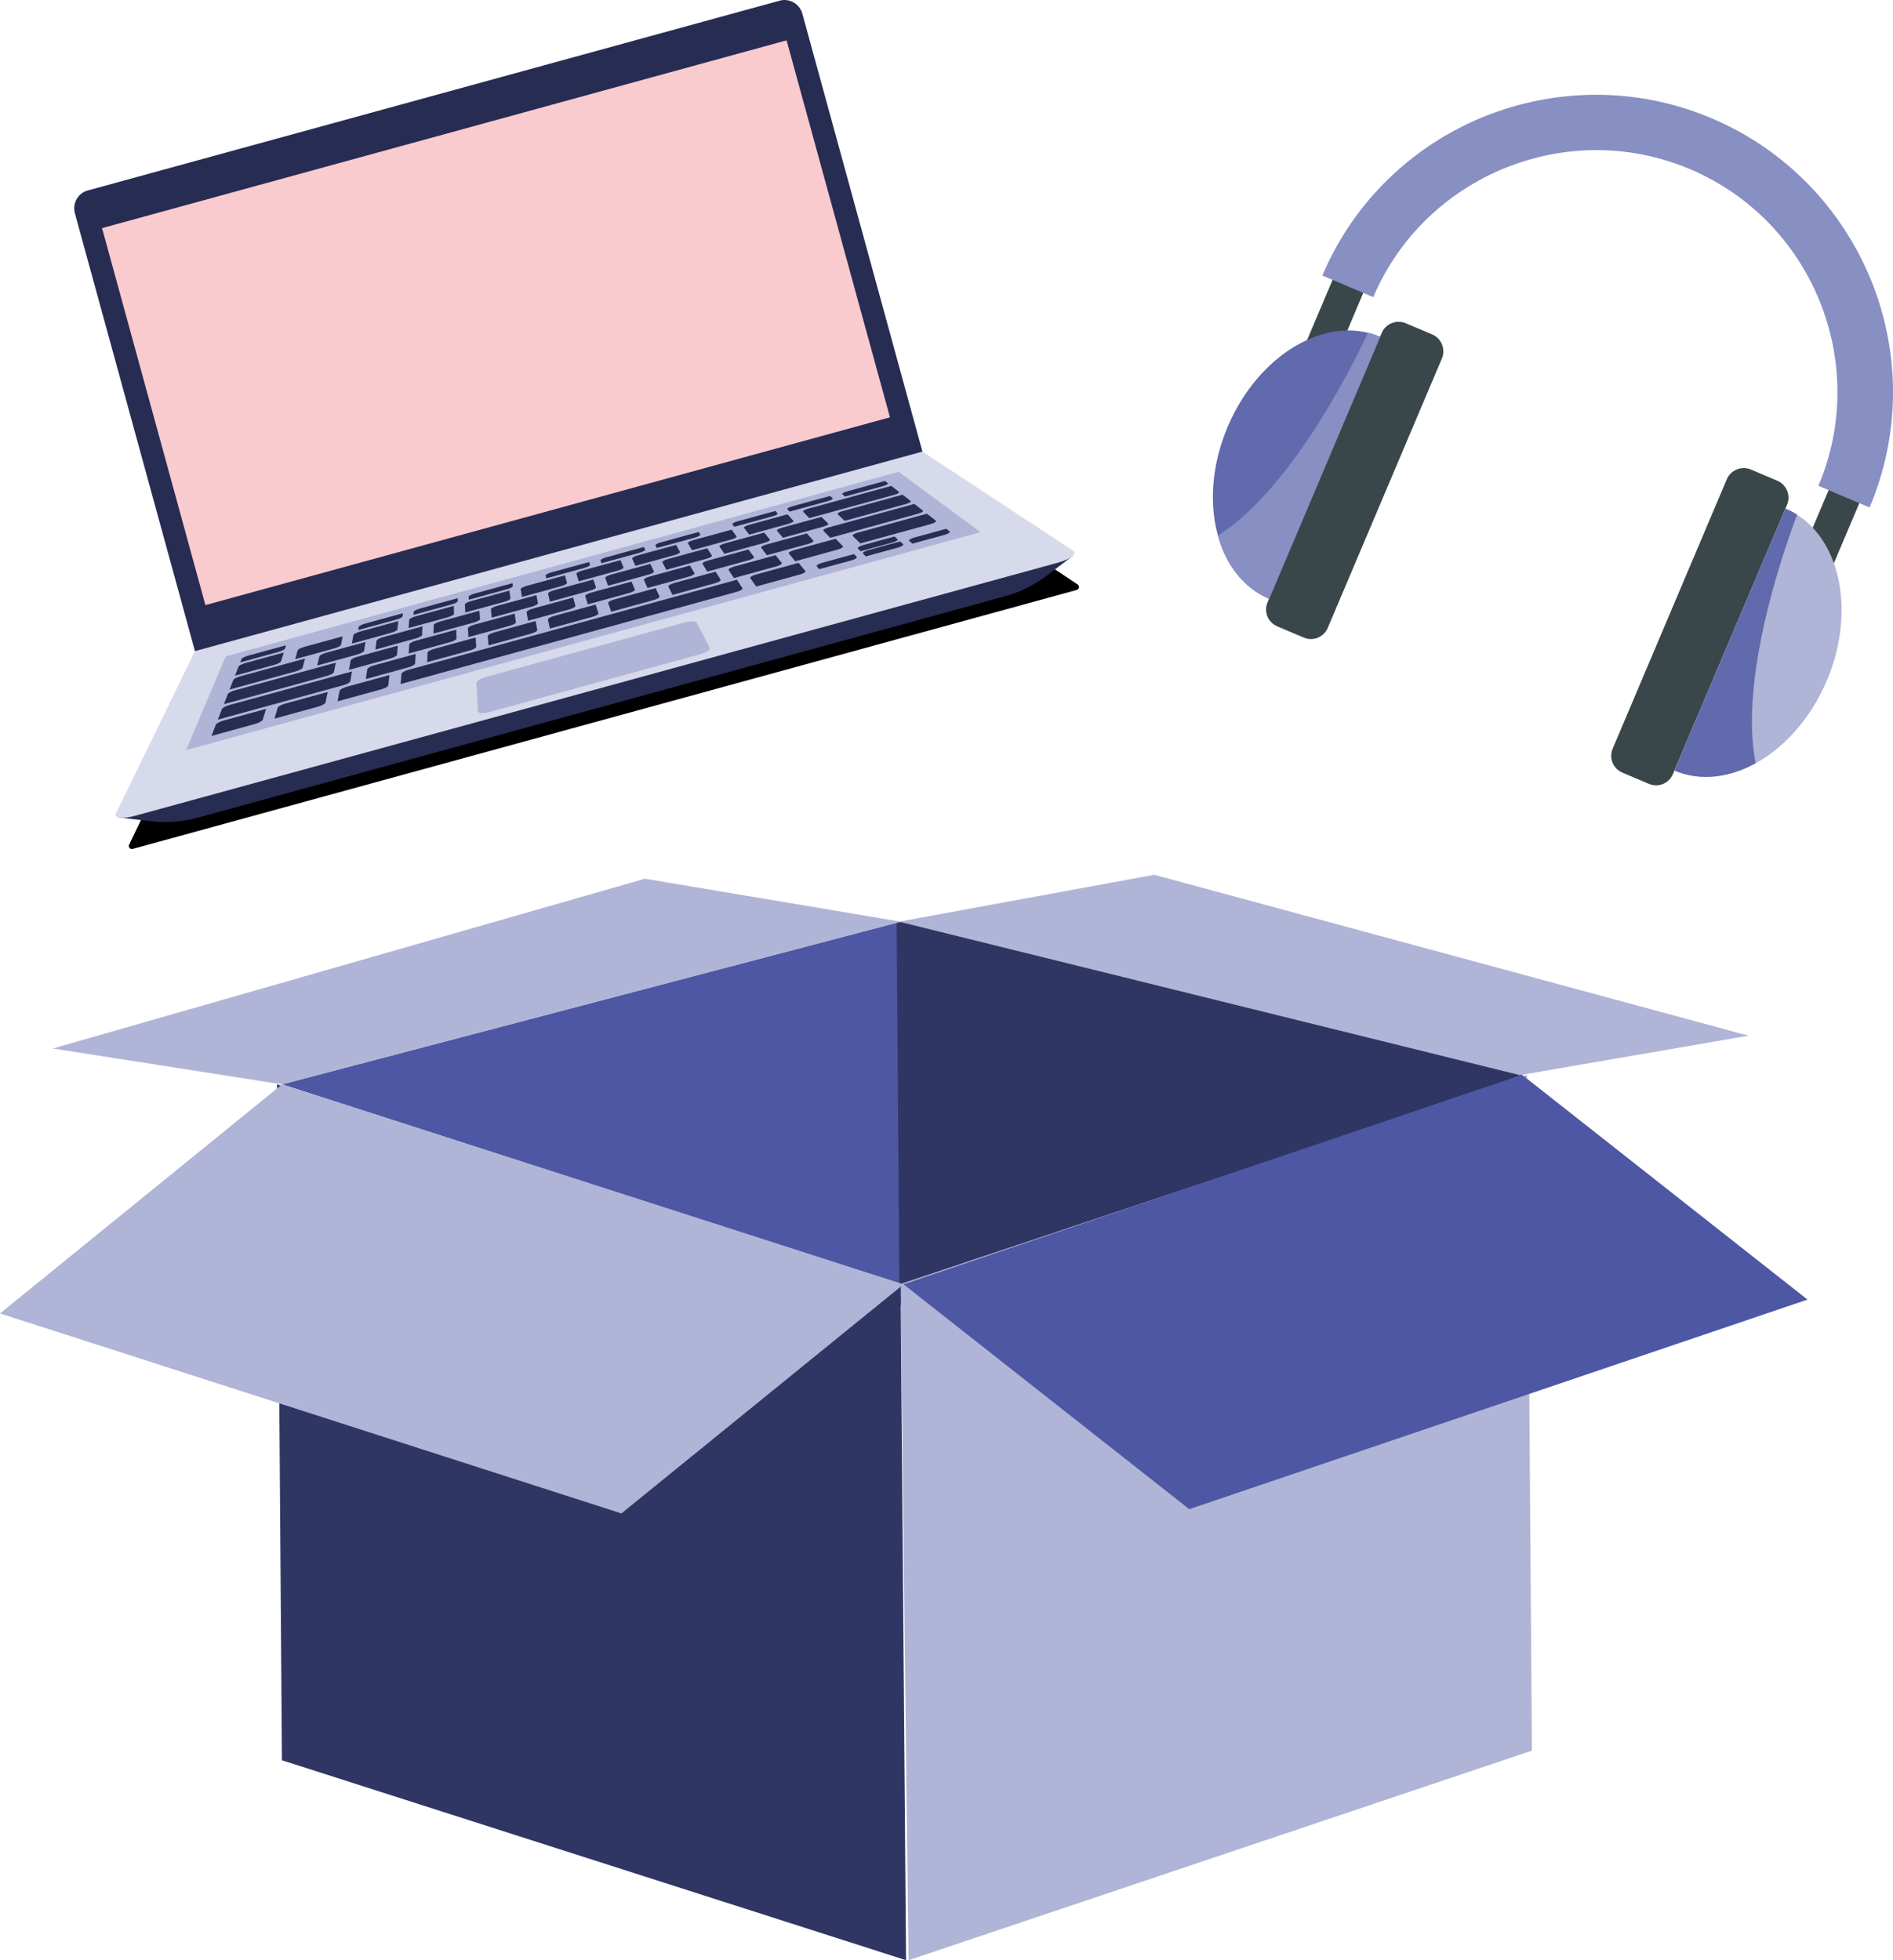 <?xml version="1.0" encoding="UTF-8"?><svg id="Layer_2" xmlns="http://www.w3.org/2000/svg" viewBox="0 0 811.31 839.96"><defs><style>.cls-1,.cls-2{fill:#888fc2;}.cls-3{fill:#2f3664;}.cls-4,.cls-5{fill:#b0b4d6;}.cls-6{fill:#f9cbcf;}.cls-7{fill:#272c52;}.cls-8{fill:#616aad;}.cls-8,.cls-2,.cls-9,.cls-5{fill-rule:evenodd;}.cls-10{fill:#4d57a3;}.cls-11,.cls-9{fill:#39474b;}.cls-12{fill:#d7daeb;}</style></defs><g id="Layer_3"><g><g><path d="M461.46,252.8L56.88,363.76c-1.09,.3-2.02-.82-1.53-1.84,7.98-16.57,15.95-33.14,23.93-49.7l336.63-92.32c15.31,10.18,30.62,20.36,45.93,30.54,.94,.63,.71,2.07-.38,2.36Z"/><g><g><path class="cls-7" d="M395.67,194.72L83.89,280.22,32.11,91.43c-1.17-4.27,1.28-8.66,5.47-9.8C136.45,54.51,235.32,27.39,334.19,.28c4.19-1.15,8.53,1.38,9.7,5.64,17.26,62.93,34.52,125.86,51.78,188.79Z"/><path class="cls-6" d="M381.42,178.82c-97.79,26.82-195.59,53.64-293.38,80.46L43.74,97.75c97.79-26.82,195.59-53.64,293.38-80.46l44.3,161.52Z"/></g><g><path class="cls-7" d="M455.43,239.29c-22.7-14.94-41.76-27.48-58-38.17L85.65,286.63c-8.51,17.47-18.51,37.99-30.41,62.41l-4.54,1.24,3.72,.43h0l4.9,.57,5.46,.63c6.7,.78,13.48,.26,19.98-1.52l345.99-94.89c6.5-1.78,12.6-4.8,17.96-8.88l8.28-6.31h.02l2.98-2.28-4.56,1.25Z"/><g><path class="cls-12" d="M453.37,241.12L57.94,349.56c-5.59,1.53-9.28,1.06-8.26-1.02,13.45-27.59,24.55-50.39,33.88-69.53l311.79-85.51c17.79,11.71,38.97,25.64,64.61,42.52,1.94,1.27-1,3.56-6.59,5.09Z"/><path class="cls-4" d="M420.24,228.04c-113.5,31.13-226.99,62.25-340.49,93.38,6.31-14.9,11.93-28.21,16.99-40.16,96.13-26.36,192.27-52.73,288.4-79.09,10.44,7.7,22.07,16.27,35.1,25.87Z"/><g><path class="cls-7" d="M315.68,253.62l-143.97,39.48c.12-1.49,.24-2.95,.36-4.4,.04-.49,1.4-1.24,3.03-1.69,46.91-12.87,93.82-25.73,140.73-38.59,.78,1.19,1.58,2.39,2.38,3.61,.27,.42-.86,1.13-2.53,1.59Z"/><path class="cls-7" d="M109.26,310.23c-6.21,1.7-12.42,3.41-18.63,5.11,.64-1.63,1.26-3.23,1.88-4.82,.21-.53,1.7-1.33,3.33-1.77,6.07-1.66,12.14-3.33,18.21-4.99-.48,1.54-.97,3.09-1.46,4.67-.17,.54-1.66,1.35-3.33,1.81Z"/><path class="cls-7" d="M117.47,284.92l-16.75,4.59c.51-1.32,1.02-2.62,1.53-3.9,.17-.43,1.5-1.11,2.97-1.51,5.47-1.5,10.94-3,16.41-4.5l-1.19,3.79c-.14,.44-1.46,1.12-2.97,1.54Z"/><path class="cls-7" d="M147.03,293.64l-53.67,14.72c.6-1.54,1.2-3.06,1.78-4.56,.2-.5,1.64-1.27,3.23-1.7,17.5-4.8,35-9.6,52.5-14.4-.24,1.4-.49,2.81-.74,4.25-.08,.49-1.47,1.25-3.1,1.69Z"/><path class="cls-7" d="M140.04,289.65c-14.7,4.03-29.4,8.06-44.1,12.09,.57-1.46,1.13-2.9,1.69-4.32,.19-.48,1.59-1.21,3.14-1.63,14.39-3.95,28.77-7.89,43.16-11.84-.28,1.34-.56,2.69-.85,4.07-.1,.47-1.46,1.2-3.04,1.64Z"/><path class="cls-7" d="M398.94,224.55l-30.23,8.29c-1.1-1.07-2.18-2.13-3.25-3.18-.36-.35,.64-.99,2.23-1.43,9.86-2.7,19.71-5.41,29.57-8.11,1.26,.98,2.54,1.98,3.83,2.99,.44,.34-.52,.99-2.14,1.43Z"/><path class="cls-7" d="M136.28,302.82c-6.21,1.7-12.42,3.41-18.63,5.11,.46-1.58,.92-3.14,1.37-4.68,.15-.52,1.6-1.3,3.23-1.75,6.07-1.66,12.14-3.33,18.21-4.99-.32,1.49-.64,3-.96,4.53-.11,.52-1.55,1.32-3.23,1.78Z"/><path class="cls-7" d="M342.7,246.21c-6.21,1.7-12.42,3.41-18.63,5.11-.84-1.22-1.68-2.43-2.5-3.61-.28-.4,.82-1.08,2.46-1.53,6.07-1.66,12.14-3.33,18.21-4.99,.95,1.14,1.91,2.3,2.89,3.48,.34,.4-.75,1.1-2.42,1.56Z"/><path class="cls-7" d="M364.83,240.14c-4.57,1.25-9.15,2.51-13.73,3.76-.36-.41-.71-.82-1.06-1.22-.34-.39,.72-1.08,2.38-1.53,4.53-1.24,9.05-2.48,13.58-3.72,.39,.39,.77,.79,1.16,1.18,.38,.39-.66,1.08-2.33,1.53Z"/><path class="cls-7" d="M119.27,279.37c-5.45,1.49-10.89,2.99-16.34,4.48,.19-.48,.37-.96,.56-1.43,.16-.42,1.47-1.08,2.92-1.48l16.18-4.44-.44,1.39c-.13,.42-1.42,1.08-2.89,1.48Z"/><path class="cls-7" d="M378.49,208.28c-5.45,1.49-10.89,2.99-16.34,4.48l-1.09-.98c-.32-.29,.59-.84,2.05-1.24l16.18-4.44c.4,.31,.8,.62,1.2,.94,.36,.28-.54,.83-2,1.24Z"/><path class="cls-7" d="M404.77,229.19c-4.58,1.25-9.15,2.51-13.73,3.76l-1.32-1.15c-.43-.37,.57-1.04,2.22-1.49,4.53-1.24,9.06-2.48,13.58-3.72,.47,.37,.95,.74,1.42,1.11,.47,.36-.51,1.03-2.18,1.49Z"/><path class="cls-7" d="M384.8,234.66c-4.57,1.25-9.15,2.51-13.73,3.76-.4-.4-.79-.79-1.19-1.19-.39-.38,.65-1.06,2.3-1.51,4.53-1.24,9.05-2.48,13.58-3.72l1.29,1.15c.42,.38-.59,1.05-2.26,1.51Z"/><path class="cls-7" d="M382.4,232.49c-4.52,1.24-9.04,2.48-13.56,3.72-.39-.39-.78-.77-1.16-1.16-.38-.37,.65-1.04,2.28-1.48,4.47-1.23,8.94-2.45,13.42-3.68l1.26,1.12c.41,.37-.59,1.03-2.24,1.48Z"/><path class="cls-7" d="M163.31,295.41c-6.21,1.7-12.42,3.41-18.63,5.11,.29-1.53,.58-3.04,.87-4.54,.1-.5,1.5-1.27,3.13-1.72,6.07-1.66,12.14-3.33,18.21-4.99-.15,1.45-.3,2.91-.46,4.39-.05,.51-1.45,1.29-3.12,1.75Z"/><path class="cls-7" d="M174.92,285.99l-18.12,4.97c.21-1.43,.42-2.85,.62-4.24,.07-.47,1.41-1.2,3-1.64,5.91-1.62,11.82-3.24,17.72-4.86-.08,1.35-.16,2.72-.24,4.11-.03,.47-1.37,1.22-2.99,1.67Z"/><path class="cls-7" d="M201.21,278.78l-18.12,4.97c.05-1.39,.09-2.76,.14-4.11,.01-.46,1.32-1.18,2.91-1.61,5.91-1.62,11.82-3.24,17.72-4.86,.08,1.31,.16,2.63,.24,3.98,.03,.46-1.27,1.19-2.89,1.64Z"/><path class="cls-7" d="M126.68,287.71c-9.43,2.59-18.86,5.17-28.29,7.76,.54-1.38,1.08-2.75,1.6-4.11,.18-.45,1.54-1.16,3.05-1.57,9.23-2.53,18.46-5.06,27.7-7.6l-1.06,3.93c-.12,.45-1.47,1.16-3.01,1.59Z"/><path class="cls-7" d="M393.4,220.14c-12.52,3.44-25.05,6.87-37.58,10.31-.99-1.03-1.97-2.05-2.94-3.05-.33-.34,.67-.96,2.21-1.38,12.26-3.36,24.52-6.72,36.78-10.09,1.2,.93,2.41,1.88,3.63,2.84,.42,.33-.52,.94-2.1,1.38Z"/><path class="cls-7" d="M227.49,271.57l-18.12,4.97c-.11-1.34-.23-2.67-.34-3.98-.04-.44,1.22-1.15,2.81-1.59,5.91-1.62,11.82-3.24,17.72-4.86,.24,1.27,.48,2.55,.72,3.84,.08,.44-1.16,1.16-2.79,1.61Z"/><path class="cls-7" d="M253.78,264.36c-6.04,1.66-12.08,3.31-18.12,4.97l-.82-3.85c-.09-.43,1.13-1.12,2.71-1.56,5.91-1.62,11.81-3.24,17.72-4.86,.39,1.22,.79,2.46,1.2,3.71,.14,.43-1.07,1.14-2.69,1.58Z"/><path class="cls-7" d="M280.07,257.15l-18.12,4.97-1.3-3.72c-.14-.41,1.03-1.1,2.62-1.53,5.91-1.62,11.82-3.24,17.72-4.86,.55,1.18,1.11,2.37,1.67,3.58,.19,.41-.97,1.11-2.59,1.56Z"/><path class="cls-7" d="M306.36,249.94l-18.12,4.97c-.6-1.21-1.2-2.4-1.78-3.58-.2-.4,.93-1.07,2.52-1.51,5.91-1.62,11.82-3.24,17.72-4.86,.71,1.14,1.43,2.29,2.15,3.45,.25,.4-.87,1.08-2.49,1.53Z"/><path class="cls-7" d="M332.65,242.73l-18.12,4.97c-.76-1.16-1.52-2.32-2.26-3.45-.25-.38,.84-1.04,2.42-1.48,5.91-1.62,11.82-3.24,17.72-4.86,.86,1.09,1.74,2.2,2.63,3.32,.3,.38-.77,1.06-2.39,1.5Z"/><path class="cls-7" d="M358.94,235.52l-18.12,4.97c-.93-1.12-1.84-2.23-2.74-3.32-.3-.37,.74-1.02,2.33-1.45,5.91-1.62,11.82-3.24,17.72-4.86,1.02,1.05,2.06,2.11,3.1,3.19,.36,.37-.67,1.03-2.29,1.47Z"/><path class="cls-7" d="M167.19,282.2c-5.88,1.61-11.76,3.23-17.64,4.84,.25-1.37,.49-2.72,.74-4.06,.08-.45,1.4-1.16,2.95-1.58,5.76-1.58,11.51-3.16,17.26-4.73-.12,1.3-.24,2.61-.37,3.93-.04,.45-1.36,1.17-2.94,1.61Z"/><path class="cls-7" d="M192.78,275.19c-5.88,1.61-11.76,3.23-17.64,4.84,.09-1.33,.19-2.64,.28-3.94,.03-.44,1.31-1.13,2.86-1.56,5.76-1.58,11.51-3.16,17.26-4.73,.03,1.25,.06,2.52,.09,3.81,.01,.44-1.26,1.15-2.85,1.58Z"/><path class="cls-7" d="M218.37,268.17c-5.88,1.61-11.76,3.23-17.64,4.84-.06-1.29-.12-2.56-.18-3.81-.02-.42,1.22-1.11,2.77-1.53,5.75-1.58,11.51-3.16,17.26-4.73,.18,1.21,.36,2.44,.54,3.69,.06,.42-1.17,1.12-2.75,1.56Z"/><path class="cls-7" d="M243.96,261.15c-5.88,1.61-11.76,3.23-17.64,4.84-.21-1.24-.42-2.47-.63-3.69-.07-.41,1.13-1.08,2.68-1.51,5.76-1.58,11.51-3.16,17.26-4.73,.33,1.17,.66,2.36,.99,3.56,.12,.41-1.08,1.1-2.66,1.53Z"/><path class="cls-7" d="M269.55,254.13c-5.88,1.61-11.76,3.23-17.64,4.84-.37-1.2-.73-2.39-1.09-3.56-.12-.39,1.04-1.06,2.58-1.48,5.75-1.58,11.51-3.16,17.26-4.73,.47,1.13,.95,2.28,1.44,3.44,.17,.4-.98,1.07-2.56,1.5Z"/><path class="cls-7" d="M295.15,247.11c-5.88,1.61-11.76,3.23-17.64,4.84-.52-1.16-1.04-2.31-1.54-3.44-.17-.38,.94-1.03,2.49-1.46,5.75-1.58,11.51-3.16,17.26-4.73l1.9,3.31c.22,.38-.88,1.04-2.47,1.48Z"/><path class="cls-7" d="M320.74,240.09c-5.88,1.61-11.76,3.23-17.64,4.84-.67-1.12-1.34-2.22-2-3.31-.22-.37,.85-1.01,2.4-1.43,5.75-1.58,11.51-3.16,17.26-4.73,.78,1.05,1.56,2.11,2.35,3.19,.27,.37-.79,1.02-2.37,1.45Z"/><path class="cls-7" d="M346.33,233.07c-5.88,1.61-11.76,3.23-17.64,4.84-.83-1.08-1.65-2.14-2.46-3.19-.27-.35,.76-.98,2.31-1.41,5.75-1.58,11.51-3.16,17.26-4.73l2.8,3.07c.32,.35-.7,.99-2.28,1.43Z"/><path class="cls-7" d="M153.12,280.46c-5.73,1.57-11.46,3.14-17.18,4.71l.95-3.93c.1-.43,1.41-1.12,2.92-1.54,5.61-1.54,11.22-3.08,16.83-4.61l-.6,3.8c-.07,.44-1.38,1.14-2.92,1.56Z"/><path class="cls-7" d="M178.05,273.62c-5.73,1.57-11.45,3.14-17.18,4.71,.18-1.28,.35-2.55,.52-3.81,.06-.42,1.33-1.1,2.84-1.51,5.61-1.54,11.22-3.08,16.83-4.61-.06,1.21-.11,2.44-.17,3.69-.02,.42-1.28,1.11-2.83,1.54Z"/><path class="cls-7" d="M202.98,266.79c-5.73,1.57-11.46,3.14-17.18,4.71,.03-1.24,.06-2.47,.09-3.69,0-.41,1.24-1.07,2.75-1.49,5.61-1.54,11.22-3.08,16.83-4.61,.08,1.18,.17,2.37,.26,3.57,.03,.41-1.19,1.09-2.74,1.51Z"/><path class="cls-7" d="M227.92,259.95c-5.73,1.57-11.46,3.14-17.18,4.71-.12-1.2-.23-2.39-.35-3.57-.04-.4,1.16-1.05,2.66-1.46,5.61-1.54,11.22-3.08,16.83-4.61,.23,1.14,.46,2.29,.69,3.45,.08,.4-1.11,1.06-2.65,1.49Z"/><path class="cls-7" d="M252.85,253.11c-5.73,1.57-11.46,3.14-17.18,4.71-.26-1.16-.52-2.31-.78-3.45-.09-.38,1.07-1.03,2.58-1.44,5.61-1.54,11.22-3.08,16.83-4.61,.37,1.1,.74,2.21,1.12,3.33,.13,.38-1.02,1.04-2.56,1.46Z"/><path class="cls-7" d="M277.78,246.27c-5.73,1.57-11.46,3.14-17.18,4.71-.41-1.12-.81-2.24-1.21-3.33-.13-.37,.98-1,2.49-1.42,5.61-1.54,11.22-3.08,16.83-4.61,.51,1.06,1.03,2.13,1.55,3.22,.18,.37-.93,1.01-2.47,1.44Z"/><path class="cls-7" d="M302.71,239.44c-5.73,1.57-11.46,3.14-17.18,4.71-.55-1.08-1.1-2.16-1.64-3.22-.18-.36,.89-.98,2.4-1.39,5.61-1.54,11.22-3.08,16.83-4.61,.65,1.02,1.31,2.05,1.98,3.1,.23,.36-.84,.99-2.38,1.41Z"/><path class="cls-7" d="M327.64,232.6c-5.73,1.57-11.46,3.14-17.18,4.71-.7-1.04-1.39-2.08-2.08-3.1-.23-.34,.81-.96,2.32-1.37,5.61-1.54,11.22-3.08,16.83-4.61,.79,.98,1.6,1.98,2.41,2.98,.28,.34-.75,.97-2.29,1.39Z"/><path class="cls-7" d="M352.71,225.72c-5.73,1.57-11.46,3.14-17.18,4.71-.85-1-1.68-2-2.51-2.98-.28-.33,.72-.93,2.23-1.35,5.61-1.54,11.22-3.08,16.83-4.61,.94,.94,1.88,1.9,2.84,2.86,.33,.33-.66,.94-2.2,1.36Z"/><path class="cls-7" d="M143.25,277.85l-16.75,4.59c.37-1.28,.73-2.54,1.09-3.78,.12-.42,1.41-1.09,2.88-1.49,5.47-1.5,10.94-3,16.41-4.5-.25,1.21-.5,2.43-.75,3.67-.09,.42-1.37,1.1-2.88,1.51Z"/><path class="cls-7" d="M167.55,271.19l-16.75,4.59c.23-1.24,.45-2.46,.68-3.67,.08-.41,1.33-1.06,2.8-1.47,5.47-1.5,10.94-3,16.41-4.5l-.35,3.56c-.04,.41-1.29,1.08-2.79,1.49Z"/><path class="cls-7" d="M191.86,264.52l-16.75,4.59c.09-1.2,.18-2.39,.27-3.56,.03-.39,1.25-1.04,2.72-1.44,5.47-1.5,10.94-3,16.41-4.5,.02,1.13,.04,2.28,.06,3.44,0,.4-1.2,1.05-2.71,1.46Z"/><path class="cls-7" d="M216.16,257.86l-16.75,4.59c-.05-1.16-.1-2.31-.15-3.45-.02-.38,1.16-1.02,2.64-1.42,5.47-1.5,10.94-3,16.41-4.5,.15,1.1,.31,2.21,.47,3.33,.05,.38-1.12,1.03-2.62,1.44Z"/><path class="cls-7" d="M240.46,251.19l-16.75,4.59c-.19-1.12-.37-2.23-.56-3.33-.06-.37,1.08-1,2.55-1.4,5.47-1.5,10.94-3,16.41-4.5,.29,1.06,.58,2.13,.88,3.22,.1,.37-1.03,1.01-2.54,1.42Z"/><path class="cls-7" d="M264.77,244.52l-16.75,4.59c-.33-1.09-.65-2.16-.97-3.22-.11-.36,1-.97,2.47-1.38,5.47-1.5,10.94-3,16.41-4.5,.42,1.02,.85,2.06,1.29,3.11,.15,.36-.95,.98-2.45,1.39Z"/><path class="cls-7" d="M289.07,237.86l-16.75,4.59-1.38-3.11c-.15-.34,.92-.95,2.39-1.35,5.47-1.5,10.94-3,16.41-4.5,.56,.99,1.13,1.99,1.7,3,.19,.35-.86,.96-2.37,1.37Z"/><path class="cls-7" d="M313.37,231.19l-16.75,4.59c-.6-1.01-1.2-2.01-1.79-2.99-.2-.33,.84-.93,2.31-1.33,5.47-1.5,10.94-3,16.41-4.5,.69,.95,1.4,1.91,2.11,2.88,.24,.33-.78,.94-2.28,1.35Z"/><path class="cls-7" d="M337.82,224.49l-16.75,4.59c-.74-.97-1.48-1.93-2.2-2.88-.25-.32,.75-.9,2.22-1.31,5.47-1.5,10.94-3,16.41-4.5l2.52,2.77c.29,.32-.69,.91-2.19,1.32Z"/><path class="cls-7" d="M388.19,215.99c-8.74,2.4-17.47,4.79-26.21,7.19-1-.96-1.99-1.91-2.97-2.85-.33-.32,.63-.91,2.14-1.32,8.56-2.35,17.11-4.69,25.67-7.04,1.14,.89,2.29,1.79,3.45,2.69,.4,.31-.53,.91-2.07,1.33Z"/><path class="cls-7" d="M383.22,212.04l-36.37,9.98-2.64-2.76c-.29-.31,.66-.88,2.14-1.28,11.88-3.26,23.76-6.52,35.64-9.77,1.08,.84,2.18,1.7,3.28,2.56,.38,.29-.53,.87-2.03,1.28Z"/><path class="cls-7" d="M169.85,265.5c-5.45,1.49-10.89,2.99-16.34,4.48,.08-.45,.16-.9,.24-1.34,.07-.39,1.3-1.04,2.75-1.43l16.18-4.44c-.04,.43-.08,.87-.12,1.3-.03,.39-1.25,1.03-2.72,1.43Z"/><path class="cls-7" d="M193.55,259c-5.45,1.49-10.89,2.99-16.34,4.48,.03-.44,.06-.87,.09-1.3,.03-.38,1.22-1.01,2.67-1.41l16.18-4.44c0,.42,.02,.84,.03,1.26,0,.38-1.17,1.01-2.63,1.41Z"/><path class="cls-7" d="M217.26,252.5c-5.45,1.49-10.89,2.99-16.34,4.48l-.06-1.26c-.02-.37,1.14-.99,2.59-1.39l16.18-4.44c.06,.4,.12,.81,.18,1.22,.05,.36-1.09,.99-2.55,1.39Z"/><path class="cls-7" d="M250.45,243.35c-5.45,1.49-10.89,2.99-16.34,4.48l-.28-1.2c-.08-.35,1.03-.96,2.48-1.36l16.18-4.44c.13,.38,.26,.77,.39,1.16,.12,.35-.97,.95-2.44,1.36Z"/><path class="cls-7" d="M274.15,236.85c-5.45,1.49-10.89,2.99-16.34,4.48-.14-.39-.28-.78-.43-1.16-.13-.34,.95-.94,2.4-1.34l16.18-4.44,.54,1.12c.16,.33-.89,.93-2.36,1.33Z"/><path class="cls-7" d="M297.85,230.35c-5.44,1.49-10.89,2.99-16.34,4.48-.19-.37-.39-.75-.58-1.12-.17-.33,.87-.92,2.32-1.31l16.18-4.44c.23,.36,.46,.72,.69,1.08,.21,.32-.81,.91-2.28,1.31Z"/><path class="cls-7" d="M331.05,221.25c-5.44,1.49-10.89,2.99-16.34,4.48-.26-.36-.52-.71-.79-1.06-.23-.31,.76-.89,2.21-1.28l16.18-4.44c.3,.34,.6,.68,.9,1.02,.27,.31-.7,.88-2.16,1.28Z"/><path class="cls-7" d="M354.75,214.75c-5.44,1.49-10.89,2.99-16.34,4.48l-.94-1.02c-.28-.3,.68-.86,2.13-1.26l16.18-4.44c.35,.33,.7,.65,1.05,.98,.31,.29-.62,.86-2.08,1.26Z"/></g><path class="cls-4" d="M299.91,280.38c-29.98,8.22-59.97,16.45-89.96,24.67-2.76,.76-5.04,.66-5.09-.22-.24-4.2-.47-8.27-.7-12.19-.05-.79,2.02-2,4.61-2.71,28.14-7.72,56.29-15.44,84.43-23.15,2.59-.71,4.99-.72,5.35-.02,1.81,3.49,3.68,7.11,5.62,10.84,.4,.78-1.5,2.03-4.27,2.79Z"/></g></g></g></g><g><path class="cls-11" d="M545.86,179.53l25.26-59.6c13.12-30.97,37.73-53.83,66.92-65.62,29.04-11.73,62.69-12.49,93.71,.65h0c31.11,13.19,53.98,37.9,65.74,66.92,11.83,29.17,12.52,62.75-.61,93.72l-25.26,59.6-13.16-5.58,25.26-59.6c11.61-27.41,10.93-57.02,.51-82.71-10.37-25.79-30.62-47.59-58.06-59.21h0c-27.34-11.59-57.08-10.97-82.82-.49-25.7,10.38-47.45,30.48-59.07,57.89l-25.26,59.6-13.16-5.58Z"/><path class="cls-9" d="M602.48,138.51l11.32,4.8c3.98,1.69,5.86,6.33,4.18,10.3l-48.92,115.43c-1.73,4.08-6.33,5.85-10.31,4.16l-11.32-4.8c-3.98-1.69-5.9-6.23-4.18-10.3l48.92-115.43c1.68-3.97,6.33-5.85,10.31-4.16h0Z"/><path class="cls-8" d="M567.69,200.44l-23.79,56.14c-22.95-9.73-30.86-42.76-17.73-73.73,13.12-30.97,42.36-48.27,65.31-38.54l-23.79,56.14Z"/><path class="cls-2" d="M567.69,200.44l-23.79,56.14c-10.92-4.63-18.5-14.57-21.87-27.05,31.09-19.99,56.8-70.99,64.27-86.93,1.76,.39,3.54,1.02,5.17,1.71l-23.79,56.14Z"/><path class="cls-9" d="M761.72,205.99l-11.32-4.8c-3.98-1.69-8.62,.19-10.31,4.16l-48.92,115.43c-1.73,4.08,.2,8.62,4.18,10.3l11.32,4.8c3.98,1.69,8.58-.09,10.31-4.16l48.92-115.43c1.68-3.97-.2-8.62-4.18-10.3h0Z"/><path class="cls-5" d="M741.42,274.06l-23.79,56.14c22.95,9.73,52.18-7.57,65.31-38.54,13.12-30.97,5.22-64-17.73-73.73l-23.79,56.14Z"/><path class="cls-8" d="M741.42,274.06l-23.79,56.14c11.02,4.67,23.48,3.1,34.79-3.16-7.02-36.26,11.56-90.04,17.81-106.5-1.6-1.04-3.3-1.88-5.03-2.61l-23.79,56.14Z"/><path class="cls-1" d="M566.73,118.07c13.64-32.19,39.24-55.96,69.44-68.16,30.3-12.16,65.15-12.89,97.39,.77h0c32.34,13.7,56.05,39.25,68.39,69.48,12.24,30.18,12.96,65.1-.68,97.3l-21.93-9.29c11.1-26.18,10.49-54.56,.54-79.09-10-24.67-29.24-45.44-55.56-56.59h0c-26.22-11.11-54.52-10.49-79.2-.52-24.54,9.91-45.45,29.17-56.55,55.35l-21.83-9.25Z"/></g><g><g><polygon class="cls-10" points="120.91 464.65 386.11 394.94 652.3 460.54 385.96 550.18 120.91 464.65"/><polygon class="cls-3" points="386.11 394.94 384.29 395.41 385.5 559.02 388.39 560.08 652.3 460.54 386.11 394.94"/><polygon class="cls-4" points="276.38 376.54 22.68 449.29 120.91 464.65 386.11 394.94 276.38 376.54"/><polygon class="cls-4" points="494.71 374.85 749.41 443.8 651.38 460.69 385.27 394.94 494.71 374.85"/></g><g><polygon class="cls-4" points="389.38 839.96 656.55 750.16 654.43 460.54 385.96 550.18 389.38 839.96"/><polygon class="cls-3" points="388.32 839.96 120.83 754.28 118.71 464.65 385.96 550.18 388.32 839.96"/><polygon class="cls-4" points="266.33 648.51 0 562.82 120.91 464.65 387.25 550.34 266.33 648.51"/><polygon class="cls-10" points="509.7 646.68 774.67 556.88 652.3 460.54 387.25 550.34 509.7 646.68"/></g></g></g></g></svg>